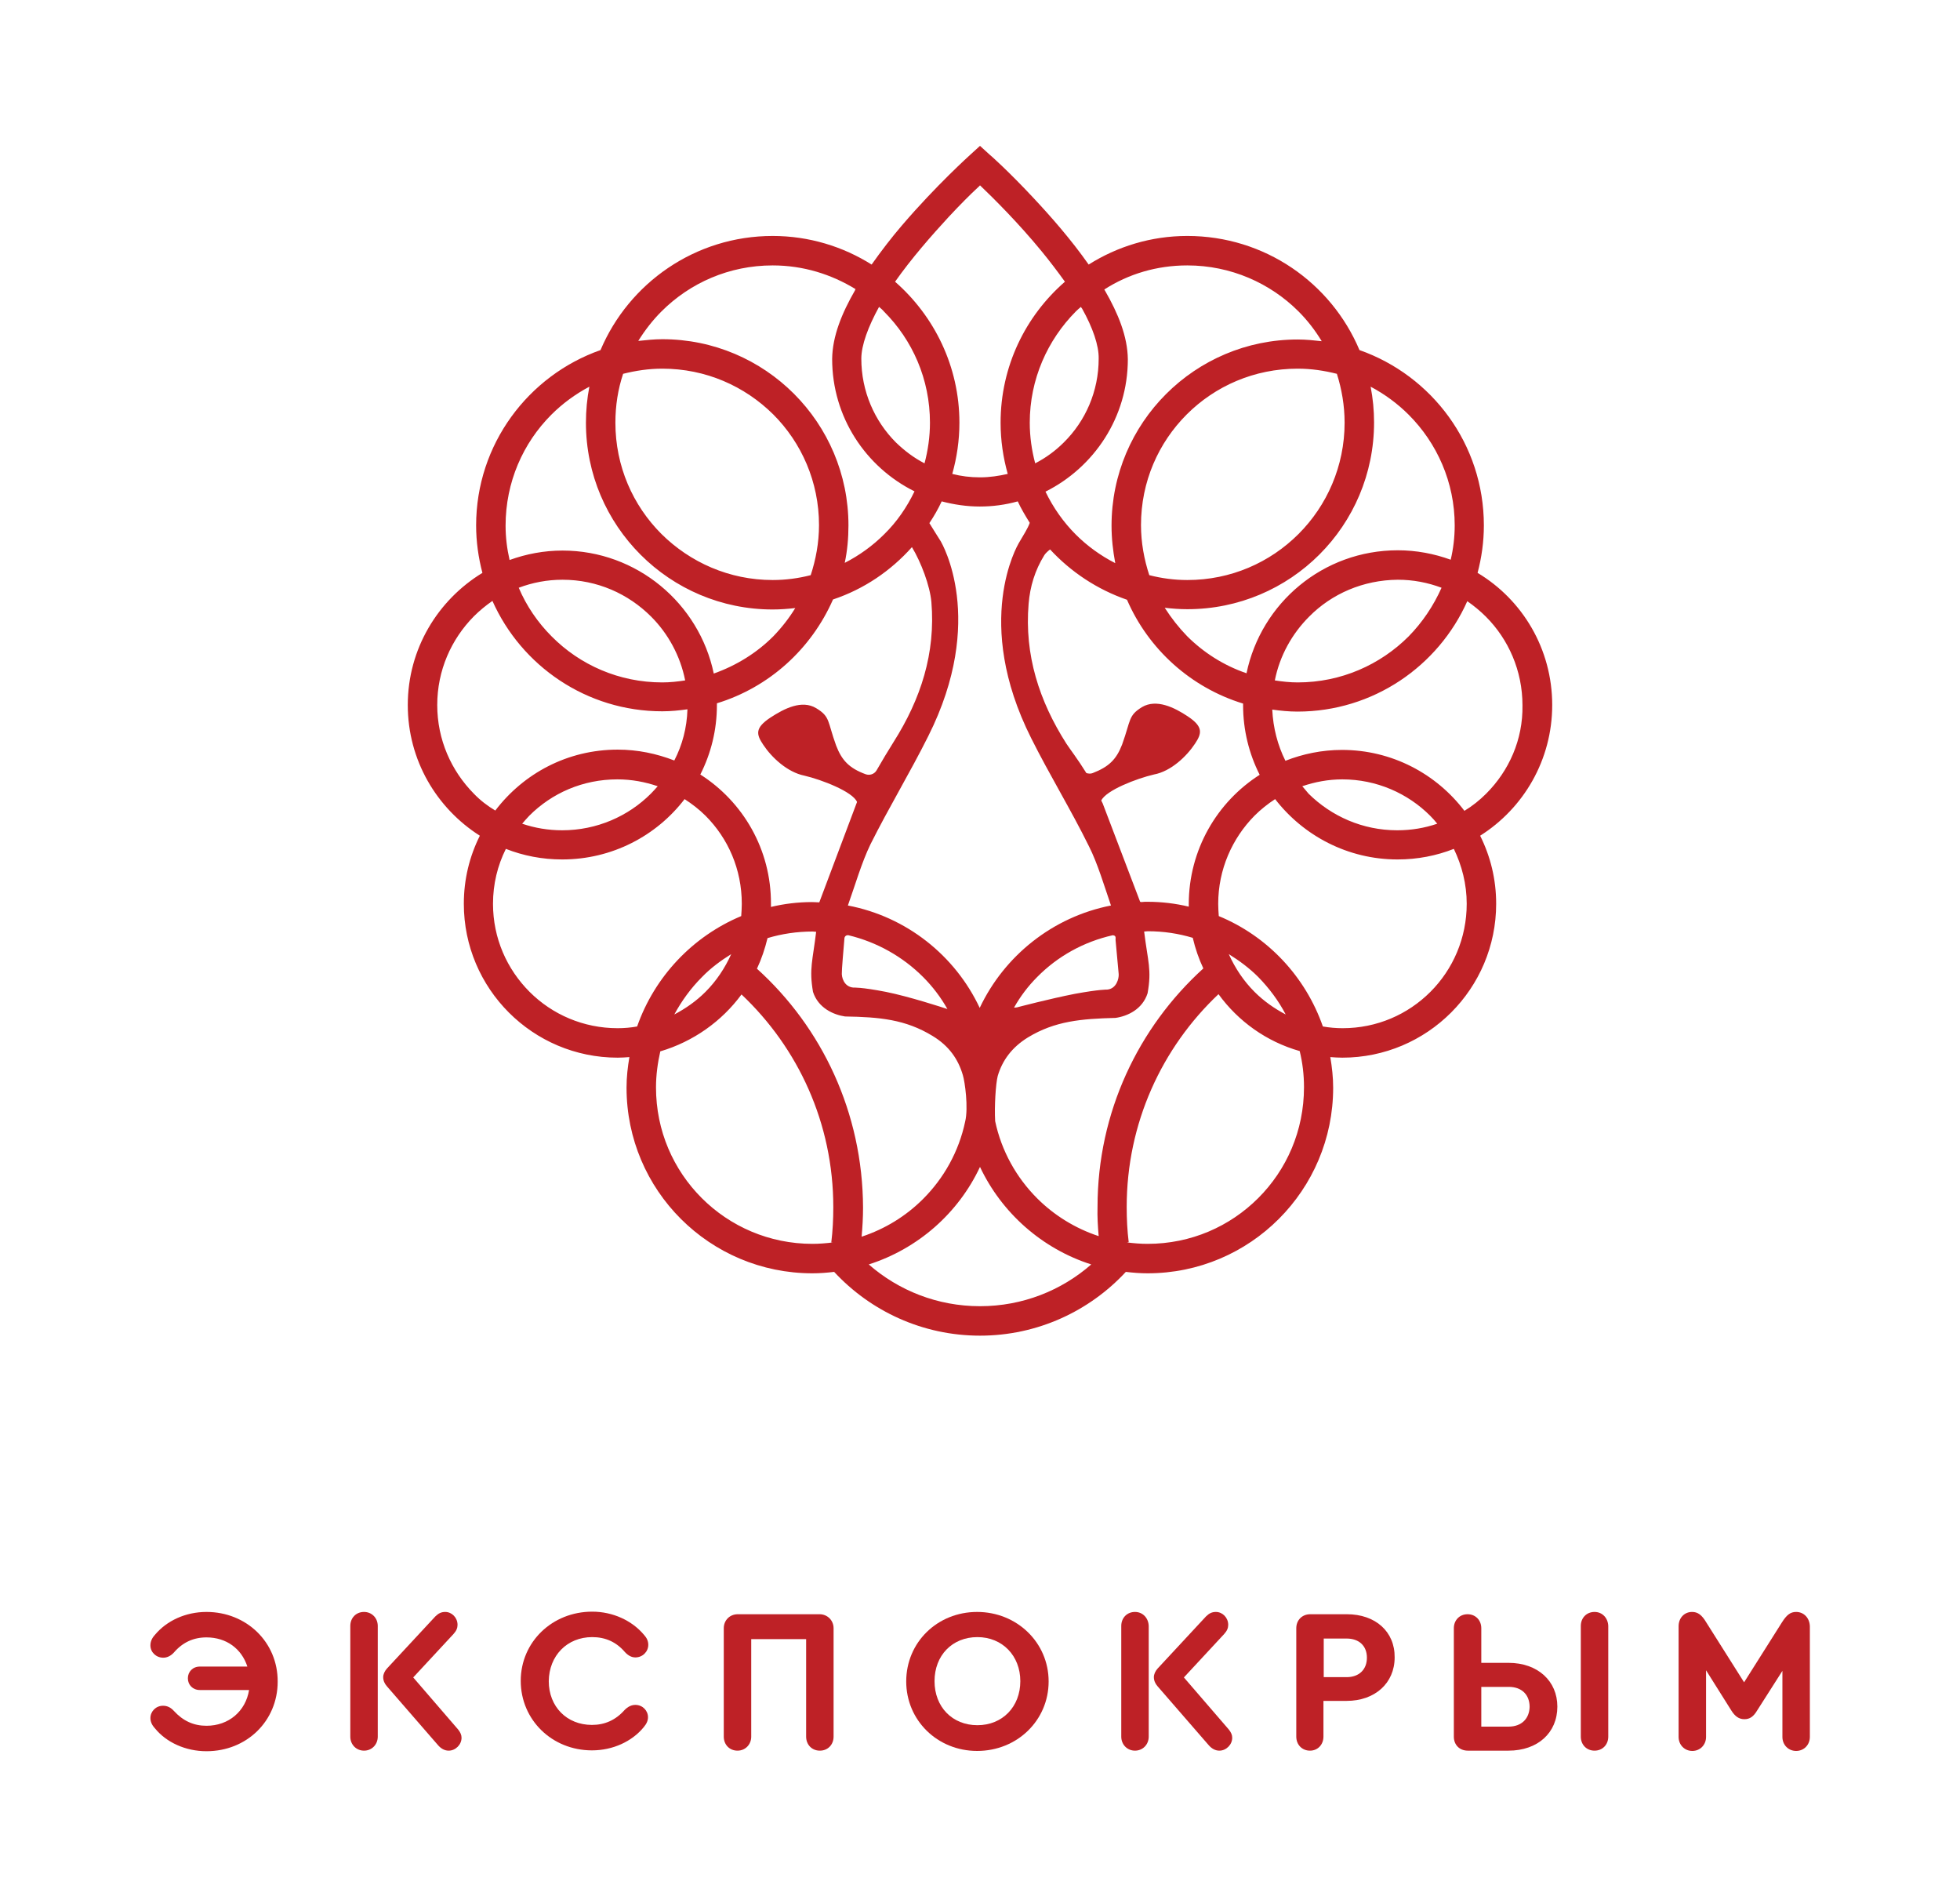 <?xml version="1.0" encoding="utf-8"?>
<!-- Generator: Adobe Illustrator 27.9.0, SVG Export Plug-In . SVG Version: 6.00 Build 0)  -->
<svg version="1.1"
	 id="svg28" xmlns:inkscape="http://www.inkscape.org/namespaces/inkscape" xmlns:rdf="http://www.w3.org/1999/02/22-rdf-syntax-ns#" xmlns:svg="http://www.w3.org/2000/svg" xmlns:dc="http://purl.org/dc/elements/1.1/" xmlns:sodipodi="http://sodipodi.sourceforge.net/DTD/sodipodi-0.dtd" xmlns:cc="http://creativecommons.org/ns#"
	 xmlns="http://www.w3.org/2000/svg" xmlns:xlink="http://www.w3.org/1999/xlink" x="0px" y="0px" viewBox="0 0 685.4 663"
	 style="enable-background:new 0 0 685.4 663;" xml:space="preserve">
<style type="text/css">
	.st0{fill-rule:evenodd;clip-rule:evenodd;fill:#BE2126;}
</style>
<sodipodi:namedview  bordercolor="#666666" borderopacity="1" gridtolerance="10" guidetolerance="10" id="namedview30" inkscape:pageopacity="0" inkscape:pageshadow="2" inkscape:window-height="480" inkscape:window-width="640" objecttolerance="10" pagecolor="#ffffff">
	</sodipodi:namedview>
<g>
	<path id="path2" class="st0" d="M72.2,563.6c-7.2,0-13.9,3-18.1,8.1c-1,1.1-1.5,2.3-1.5,3.6c0,2.4,2,4.3,4.5,4.3
		c1.3,0,2.6-0.6,3.7-1.8c3.1-3.6,6.9-5.3,11.4-5.3c7,0,12.3,4,14.3,10.2H69.9c-2.5,0-4.2,1.8-4.2,4.1c0,2.3,1.7,4.1,4.2,4.1h17.2
		c-1.2,7.4-7.1,12.5-14.9,12.5c-4.5,0-8.2-1.7-11.4-5.2c-1.1-1.2-2.3-1.8-3.8-1.8c-2.5,0-4.4,2-4.4,4.3c0,1.1,0.4,2.3,1.5,3.5
		c4.1,5.1,10.9,8.1,18.1,8.1c14.1,0,24.9-10.6,24.9-24.3C97.2,574.2,86.2,563.6,72.2,563.6L72.2,563.6z"/>
	<path id="path4" class="st0" d="M144.5,586.5l14.1-15.2c1-1.1,1.4-2.1,1.4-3.2c0-2.5-2-4.5-4.3-4.5c-1.4,0-2.4,0.5-3.5,1.6
		l-16.9,18.2c-0.8,0.9-1.3,2-1.3,3c0,1.2,0.5,2.3,1.3,3.2l17.8,20.5c1.1,1.3,2.4,2,3.8,2c2.4,0,4.5-2.1,4.5-4.5c0-1-0.4-1.9-1.2-2.9
		L144.5,586.5z"/>
	<path id="path6" class="st0" d="M127.3,563.6c-2.8,0-4.8,2.1-4.8,4.9v38.7c0,2.8,2.1,4.9,4.8,4.9c2.7,0,4.8-2.1,4.8-4.9v-38.7
		C132.1,565.7,130,563.6,127.3,563.6z"/>
	<path id="path8" class="st0" d="M207.1,572.4c4.6,0,8.4,1.7,11.4,5.2c1.1,1.2,2.3,1.9,3.7,1.9c2.5,0,4.5-2,4.5-4.4
		c0-1.3-0.5-2.4-1.5-3.5c-4.2-5-10.9-8.1-18.1-8.1c-14,0-25,10.6-25,24.2c0,13.6,10.9,24.3,24.9,24.3c7.3,0,14-3.1,18.1-8.1
		c1.1-1.3,1.5-2.4,1.5-3.5c0-2.3-1.9-4.3-4.4-4.3c-1.4,0-2.6,0.6-3.8,1.8c-3.1,3.5-6.9,5.2-11.4,5.2c-8.8,0-15.1-6.4-15.1-15.3
		C192,578.9,198.3,572.4,207.1,572.4L207.1,572.4z"/>
	<path id="path10" class="st0" d="M286.6,564.4H258c-2.8,0-4.9,2.1-4.9,4.9v37.9c0,2.8,2,4.9,4.8,4.9c2.7,0,4.8-2.1,4.8-4.9v-34.1
		h19.2v34.1c0,2.8,2,4.9,4.8,4.9c2.8,0,4.8-2.1,4.8-4.9v-37.9C291.5,566.5,289.3,564.4,286.6,564.4L286.6,564.4z"/>
	<path id="path12" class="st0" d="M341.8,603.2c-8.8,0-15-6.4-15-15.4c0-9,6.2-15.4,15-15.4c8.7,0,15,6.5,15,15.4
		C356.8,596.8,350.5,603.2,341.8,603.2L341.8,603.2z M341.7,563.6c-13.9,0-24.8,10.6-24.8,24.3c0,13.6,10.9,24.3,24.8,24.3
		c14,0,25-10.7,25-24.3C366.7,574.3,355.6,563.6,341.7,563.6z"/>
	<path id="path14" class="st0" d="M396.9,563.6c-2.8,0-4.8,2.1-4.8,4.9v38.7c0,2.8,2.1,4.9,4.8,4.9c2.7,0,4.8-2.1,4.8-4.9v-38.7
		C401.6,565.7,399.6,563.6,396.9,563.6L396.9,563.6z"/>
	<path id="path16" class="st0" d="M414,586.5l14.1-15.2c1-1.1,1.4-2.1,1.4-3.2c0-2.5-2-4.5-4.3-4.5c-1.4,0-2.4,0.5-3.5,1.6
		l-16.9,18.2c-0.8,0.9-1.3,2-1.3,3c0,1.2,0.5,2.3,1.3,3.2l17.8,20.5c1.1,1.3,2.4,2,3.8,2c2.4,0,4.5-2.1,4.5-4.5c0-1-0.4-1.9-1.2-2.9
		L414,586.5z"/>
	<path id="path18" class="st0" d="M470.9,586.4h-8v-13.5h8c4.4,0,7.1,2.6,7.1,6.7C478,583.7,475.3,586.4,470.9,586.4z M471,564.4
		h-12.8c-2.9,0-4.9,2.1-4.9,4.9v37.9c0,2.8,2,4.9,4.8,4.9c2.7,0,4.7-2.1,4.7-4.9v-12.5h8.1c9.9,0,16.8-6.2,16.8-15.2
		C487.8,570.5,481,564.4,471,564.4L471,564.4z"/>
	<path id="path20" class="st0" d="M527.5,603.7H518v-13.9h9.6c4.7,0,7.3,2.9,7.3,7C534.8,600.8,532.2,603.7,527.5,603.7z
		 M527.5,581.4H518v-12.1c0-2.8-2-4.9-4.8-4.9c-2.8,0-4.8,2.1-4.8,4.9v37.9c0,2.9,2,4.9,4.9,4.9h14.2c10.3,0,17.1-6.3,17.1-15.4
		C544.6,587.8,537.8,581.4,527.5,581.4L527.5,581.4z"/>
	<path id="path22" class="st0" d="M557.6,563.6c-2.8,0-4.8,2.1-4.8,4.9v38.7c0,2.8,2,4.9,4.8,4.9c2.8,0,4.8-2.1,4.8-4.9v-38.7
		C562.3,565.7,560.3,563.6,557.6,563.6z"/>
	<path id="path24" class="st0" d="M628.1,563.6c-2,0-3.3,1-5,3.7l-13.2,20.9l-13.2-20.9c-1.6-2.7-3-3.7-5-3.7c-2.7,0-4.7,2.1-4.7,5
		v38.7c0,2.8,2.1,4.9,4.8,4.9c2.7,0,4.8-2.1,4.8-4.9v-23.3l8.8,14c1.3,2.1,2.7,3.1,4.6,3.1c1.9,0,3.2-0.9,4.5-3.1l8.8-13.8v23.1
		c0,2.8,2.1,4.9,4.8,4.9c2.7,0,4.8-2.1,4.8-4.9v-38.7C632.8,565.7,630.8,563.6,628.1,563.6L628.1,563.6z"/>
	<path id="path26" class="st0" d="M519.7,277.5c-2.3,2.3-4.8,4.3-7.6,6c-9.8-12.9-25.3-21.3-42.8-21.3c-7,0-13.7,1.4-19.8,3.8
		c-2.7-5.4-4.3-11.5-4.6-17.9c2.9,0.4,5.8,0.7,8.8,0.7c26.5,0,49.3-15.9,59.4-38.6c2.3,1.6,4.5,3.4,6.5,5.4
		c7.9,7.9,12.8,18.9,12.8,31C532.6,258.6,527.7,269.5,519.7,277.5L519.7,277.5z M455.4,274.9c4.4-1.5,9.1-2.4,14-2.4
		c12,0,22.9,4.9,30.7,12.7c0.9,0.9,1.7,1.8,2.5,2.8c-4.4,1.5-9,2.3-14,2.3c-12.1,0-23-4.9-31-12.8
		C456.9,276.7,456.2,275.8,455.4,274.9L455.4,274.9z M500.2,346.8c-7.9,7.9-18.7,12.7-30.7,12.7c-2.3,0-4.6-0.2-6.9-0.6
		c-6.1-17.5-19.4-31.6-36.4-38.6c-0.1-1.4-0.2-2.8-0.2-4.3c0-12,4.9-22.9,12.7-30.8c2.2-2.2,4.6-4.1,7.2-5.8
		c9.9,12.8,25.4,21.1,42.8,21.1c7,0,13.6-1.3,19.7-3.7c2.8,5.8,4.5,12.3,4.5,19.2C512.9,328,508.1,338.9,500.2,346.8L500.2,346.8z
		 M429.7,333.6c3.7,2.3,7.2,4.9,10.3,8c3.8,3.9,7.1,8.3,9.6,13.1c-4-2.1-7.7-4.7-10.9-7.9C434.9,343,431.9,338.5,429.7,333.6
		L429.7,333.6z M440,418.9c-9.9,9.9-23.5,16-38.7,16c-2.5,0-4.8-0.2-7.2-0.5l0.6-0.1c-0.5-4-0.7-8.1-0.7-12.3
		c0-29.3,12.3-55.7,32.1-74.4c6.9,9.5,16.8,16.6,28.4,19.9c1,4.1,1.5,8.3,1.5,12.6C456,395.4,449.9,409,440,418.9L440,418.9z
		 M384.2,432.2c-8.2-2.7-15.6-7.3-21.5-13.2c-7.3-7.3-12.5-16.6-14.7-27c-0.3-5.2,0.2-13.1,0.9-15.8c1.6-5.4,4.9-10,10.6-13.5
		c9.4-5.7,18.6-6.5,30.6-6.8c4.2-0.6,9.4-3,11.2-8.6c1.5-8.3,0.1-11-1.2-21.6c0.4,0,0.9-0.1,1.3-0.1c5.5,0,10.7,0.8,15.7,2.3
		c0.9,3.8,2.1,7.3,3.7,10.7c-22.7,20.6-37,50.3-37,83.4C383.7,425.4,383.9,428.8,384.2,432.2L384.2,432.2z M342.7,456.7
		c-14.9,0-28.5-5.5-38.9-14.6c17.2-5.5,31.3-17.9,38.9-34.1c7.6,16.1,21.7,28.6,38.9,34.1C371.2,451.2,357.6,456.7,342.7,456.7z
		 M264.7,338.7c1.6-3.4,2.8-7,3.7-10.7c5-1.5,10.3-2.3,15.8-2.3c0.4,0,0.8,0.1,1.2,0.1c-1.2,10.1-2.5,12.9-1.1,21
		c1.8,5.6,7.1,8,11.2,8.6c12,0.2,21.1,1,30.6,6.8c5.8,3.5,9,8.2,10.6,13.7c0.7,2.2,2,11.4,0.8,16.3c-2.2,10.4-7.4,19.7-14.7,27
		c-6,6-13.3,10.5-21.5,13.2c0.3-3.3,0.5-6.7,0.5-10.1C301.7,389,287.4,359.2,264.7,338.7L264.7,338.7z M291.3,434.4
		c-2.4,0.3-4.8,0.5-7.2,0.5c-15.1,0-28.8-6.1-38.7-16c-9.9-9.9-16-23.5-16-38.7c0-4.4,0.6-8.6,1.5-12.6
		c11.5-3.4,21.5-10.5,28.4-19.9c19.8,18.7,32.1,45,32.1,74.4c0,4.1-0.2,8.2-0.7,12.3L291.3,434.4z M255.7,333.6
		c-2.2,4.9-5.2,9.4-9,13.2c-3.2,3.2-6.9,5.8-10.9,7.9c2.6-4.8,5.8-9.2,9.7-13.1C248.5,338.5,252,335.9,255.7,333.6z M216,359.5
		c-12,0-22.9-4.8-30.8-12.7c-7.9-7.9-12.8-18.7-12.8-30.8c0-6.9,1.6-13.4,4.5-19.2c6.1,2.4,12.7,3.7,19.7,3.7
		c17.5,0,33-8.3,42.8-21.1c2.6,1.7,5.1,3.6,7.3,5.8c7.9,7.9,12.7,18.7,12.7,30.8c0,1.4-0.1,2.9-0.2,4.3c-17,7.1-30.3,21.2-36.4,38.6
		C220.6,359.3,218.3,359.5,216,359.5L216,359.5z M230,274.9c-0.8,0.9-1.6,1.8-2.4,2.6c-7.9,7.9-18.9,12.8-31,12.8
		c-4.9,0-9.6-0.8-14-2.3c0.8-0.9,1.6-1.9,2.5-2.8c7.9-7.9,18.7-12.7,30.8-12.7C220.9,272.5,225.6,273.4,230,274.9L230,274.9z
		 M165.7,277.5c-7.9-8-12.8-18.9-12.8-31c0-12.1,4.9-23,12.8-31c2-2,4.2-3.8,6.5-5.4c10.1,22.7,32.9,38.6,59.4,38.6
		c3,0,5.9-0.3,8.8-0.7c-0.2,6.5-1.8,12.5-4.6,17.9c-6.2-2.4-12.8-3.8-19.8-3.8c-17.5,0-32.9,8.3-42.8,21.3
		C170.5,281.8,167.9,279.8,165.7,277.5L165.7,277.5z M239.6,237.9c-2.6,0.4-5.3,0.7-8,0.7c-15.1,0-28.8-6.1-38.7-16.1
		c-4.8-4.8-8.8-10.6-11.5-17c4.8-1.8,9.9-2.8,15.3-2.8c12.1,0,23,4.9,31,12.9C233.6,221.5,237.9,229.3,239.6,237.9L239.6,237.9z
		 M192.8,145c3.9-3.9,8.4-7.2,13.3-9.8c-0.8,4.1-1.2,8.3-1.2,12.6c0,36.1,29.3,65.3,65.3,65.3c2.7,0,5.3-0.2,7.9-0.5
		c-2.2,3.6-4.8,6.9-7.7,9.9c-5.8,5.8-12.9,10.2-20.8,13c-5.1-24.5-26.9-43-52.9-43c-6.5,0-12.7,1.2-18.5,3.3
		c-0.9-3.9-1.4-7.9-1.4-12C176.8,168.6,182.9,154.9,192.8,145L192.8,145z M217.9,130.7c4.4-1.1,8.9-1.8,13.7-1.8
		c15.2,0,28.8,6.1,38.8,16c9.9,9.9,16,23.6,16,38.7c0,6.1-1.1,12-2.9,17.5c-4.3,1.1-8.7,1.7-13.3,1.7c-15.2,0-28.9-6.2-38.9-16.1
		c-10-10-16.1-23.7-16.1-38.9C215.2,141.8,216.1,136.1,217.9,130.7z M231.3,108.9c10-10,23.7-16.1,38.9-16.1c10.7,0,20.5,3.1,29,8.3
		c-0.1,0.1-0.2,0.2-0.2,0.4c-4.6,8-7.9,16-8,24c0,20.3,11.7,37.8,28.8,46.3c-2.7,5.6-6.2,10.7-10.6,15c-4,4-8.7,7.4-13.8,10
		c0.9-4.2,1.3-8.6,1.3-13.1c0-35.9-29.1-65.1-65.1-65.1c-2.8,0-5.6,0.3-8.4,0.6C225.5,115.5,228.2,112,231.3,108.9z M307.4,107.3
		c0.6,0.5,1.2,1,1.7,1.6c10,10,16.1,23.7,16.1,38.9c0,4.9-0.7,9.7-1.9,14.2c-3.7-1.9-7-4.4-10-7.3c-7.5-7.5-12.1-17.9-12.1-29.3
		C301.2,120.7,303.6,114.2,307.4,107.3L307.4,107.3z M331.7,75.9c4-4.3,7.6-7.9,10.3-10.4c0.3-0.3,0.5-0.4,0.7-0.7
		c4.6,4.4,13.3,13,21.5,23c2.8,3.4,5.6,7.1,8.2,10.7c-13.8,12-22.5,29.6-22.5,49.3c0,6.2,0.9,12.2,2.5,17.9
		c-3.1,0.7-6.3,1.2-9.7,1.2c-3.4,0-6.6-0.4-9.7-1.2c1.6-5.7,2.5-11.7,2.5-17.9c0-19.7-8.8-37.3-22.5-49.3
		C318.7,90.4,325.7,82.4,331.7,75.9L331.7,75.9z M378,107.3c0.1,0.2,0.2,0.4,0.4,0.6c3.7,6.6,5.9,12.9,5.8,17.5
		c0,11.4-4.6,21.8-12.2,29.3c-2.9,2.9-6.3,5.4-10,7.3c-1.2-4.5-1.9-9.3-1.9-14.2c0-15.2,6.2-28.9,16.1-38.9
		C376.8,108.3,377.4,107.8,378,107.3L378,107.3z M415.2,92.8c15.2,0,29,6.2,38.9,16.1c3.1,3.1,5.8,6.6,8.1,10.4
		c-2.7-0.3-5.5-0.6-8.4-0.6c-35.9,0-65.1,29.1-65.1,65.1c0,4.5,0.5,8.8,1.3,13.1c-5.1-2.6-9.8-6-13.8-10c-4.3-4.3-7.9-9.4-10.6-15
		c17-8.5,28.8-26,28.8-46.3c-0.1-8-3.4-16-8-24c-0.1-0.1-0.2-0.2-0.2-0.4C394.6,95.8,404.5,92.8,415.2,92.8z M467.5,130.7
		c1.7,5.4,2.7,11.1,2.7,17.1c0,15.2-6.2,29-16.1,38.9c-10,10-23.7,16.1-38.9,16.1c-4.6,0-9-0.6-13.3-1.7c-1.8-5.5-2.9-11.4-2.9-17.5
		c0-15.2,6.1-28.8,16-38.7c9.9-9.9,23.6-16,38.8-16C458.6,128.9,463.1,129.6,467.5,130.7L467.5,130.7z M362.7,341.6
		c7.1-7.2,16.2-12.3,26.4-14.6c1,0.1,1.1,0.5,1,1.6l1.1,12c0.1,1.6-0.8,5.1-4,5.4c0,0-2.7-0.1-11.4,1.5c-8.7,1.7-20.1,4.7-20.1,4.7
		c-0.5,0.1-0.8,0.1-1.1,0.1C356.8,348.4,359.5,344.8,362.7,341.6L362.7,341.6z M296.5,316.6c2.5-7,4.8-15,7.9-21.4
		c6.4-12.8,13.8-25,20.2-37.8c20.5-40.8,4.7-67.5,4.4-68.1c-0.8-1.3-2.8-4.4-4-6.4c1.6-2.4,3.1-5,4.3-7.6c4.2,1.1,8.7,1.8,13.3,1.8
		s9-0.6,13.3-1.8c1.2,2.6,2.7,5.1,4.2,7.5c-0.7,2-2.1,4.1-3.9,7.2c-0.3,0.6-16.1,27.3,4.4,68.1c6.4,12.8,13.9,25,20.2,37.8
		c3,5.9,5.4,14,7.7,20.7c-20.4,4-37.3,17.6-45.9,35.8C334,334.1,317,320.5,296.5,316.6L296.5,316.6z M295.3,328
		c0.1-0.7,0.7-1.1,1.4-1c10,2.4,19,7.5,26.1,14.6c3.3,3.3,6.2,7.1,8.5,11.2c-1.8-0.6-13.5-4.4-21.5-6c-8.7-1.7-11.4-1.5-11.4-1.5
		c-3.3-0.3-4.2-3.7-4-5.4C294.3,339.9,295,331.3,295.3,328z M244.9,270.8c3.7-7.3,5.8-15.5,5.8-24.3c0-0.2,0-0.4,0-0.6
		c18.3-5.6,33-19,40.6-36.3c10.8-3.6,20.2-10,27.6-18.3c3.2,5.3,6.3,13.5,6.8,19.2c1.5,17.9-3.7,33.9-13.2,48.9c-2,3.2-4,6.5-6,10
		c-0.8,1.3-2.4,1.8-3.8,1.3c-5.7-2.1-8.3-4.8-10.3-10c-3.1-8.5-2-10.1-7-13.1c-5-3-11.1,0.1-16,3.3c-5.4,3.6-5,5.8-2.5,9.5
		c2.9,4.4,8.4,9.6,14.4,10.8c6,1.4,16.9,5.6,18.4,9.2c-4.3,11.4-9,23.9-13.2,35.1c-0.8,0-1.7-0.1-2.5-0.1c-5,0-9.8,0.6-14.4,1.7
		c0-0.3,0-0.7,0-1C269.7,297,259.8,280.3,244.9,270.8L244.9,270.8z M415.7,317c-4.6-1.1-9.4-1.7-14.4-1.7c-0.7,0-1.5,0-2.2,0.1
		l-0.4-0.1c-4.3-11.3-8.7-22.8-13.1-34.4c-0.2-0.3-0.3-0.7-0.5-1c1.7-3.6,12.4-7.7,18.4-9.1c6-1.1,11.5-6.4,14.4-10.8
		c2.4-3.6,2.9-5.9-2.5-9.5c-4.8-3.2-11-6.2-16-3.3c-4.9,3-3.9,4.5-7,13.1c-2,5.2-4.6,7.8-10.3,10c-0.7,0.3-1.5,0.2-2.2,0
		c-3.1-5-5.7-8.3-7-10.3c-9.5-14.9-14.7-31-13.2-48.9c0.5-6,2.2-11.7,5.5-17c0.3-0.5,1.1-1.3,2-2c7.3,7.9,16.5,14,26.9,17.6
		c7.5,17.3,22.3,30.7,40.6,36.3c0,0.2,0,0.4,0,0.6c0,8.7,2.1,17,5.8,24.3c-14.9,9.5-24.8,26.2-24.8,45.3
		C415.7,316.3,415.7,316.7,415.7,317L415.7,317z M504.1,205.5c-2.8,6.3-6.7,12.1-11.5,17c-9.9,9.9-23.6,16.1-38.8,16.1
		c-2.7,0-5.4-0.3-8-0.7c1.7-8.6,6-16.3,12-22.3c7.9-8,18.9-12.8,31-12.9C494.2,202.7,499.3,203.7,504.1,205.5L504.1,205.5z
		 M479.3,135.2c4.9,2.6,9.4,5.9,13.3,9.8c9.9,9.9,16.1,23.6,16.1,38.7c0,4.2-0.5,8.2-1.4,12c-5.8-2.1-12-3.3-18.5-3.3
		c-26.1,0-47.8,18.4-52.9,43c-7.9-2.7-15-7.2-20.8-13c-2.9-3-5.5-6.3-7.8-9.9c2.6,0.3,5.2,0.5,7.9,0.5c36.1,0,65.3-29.2,65.3-65.3
		C480.5,143.5,480.1,139.3,479.3,135.2L479.3,135.2z M516.7,200.3c1.4-5.3,2.2-10.8,2.2-16.6c0-28.4-18.2-52.4-43.5-61.3
		c-9.9-23.5-33.1-39.9-60.2-39.9c-12.7,0-24.5,3.7-34.5,10c-6.1-8.7-13.3-16.9-19.5-23.5c-8.3-8.9-15-14.9-15.1-14.9l-3.4-3.1
		l-3.4,3.1c-0.1,0.1-11.9,10.7-23.8,24.6c-3.7,4.3-7.3,9-10.7,13.8c-10-6.3-21.9-10-34.6-10c-27.1,0-50.3,16.5-60.2,39.9
		c-25.3,8.9-43.5,33-43.5,61.3c0,5.7,0.8,11.3,2.2,16.6c-15.6,9.5-26.1,26.6-26.1,46.2c0,19.3,10.1,36.1,25.2,45.7
		c-3.6,7.2-5.6,15.2-5.6,23.8c0,29.7,24.1,53.8,53.8,53.8c1.4,0,2.8-0.1,4.1-0.2c-0.6,3.5-1,7-1,10.7c0,35.9,29.1,64.9,65,64.9
		c2.6,0,5.1-0.2,7.6-0.5c12.7,13.7,30.9,22.3,51,22.3c20.1,0,38.3-8.6,51-22.3c2.5,0.3,5,0.5,7.6,0.5c35.9,0,64.9-29.1,64.9-64.9
		c0-3.6-0.4-7.2-1-10.7c1.4,0.1,2.7,0.2,4.2,0.2c29.7,0,53.8-24.1,53.8-53.8c0-8.6-2-16.6-5.6-23.8c15.2-9.6,25.2-26.5,25.2-45.7
		C542.8,226.9,532.4,209.7,516.7,200.3L516.7,200.3z"/>
</g>
</svg>
